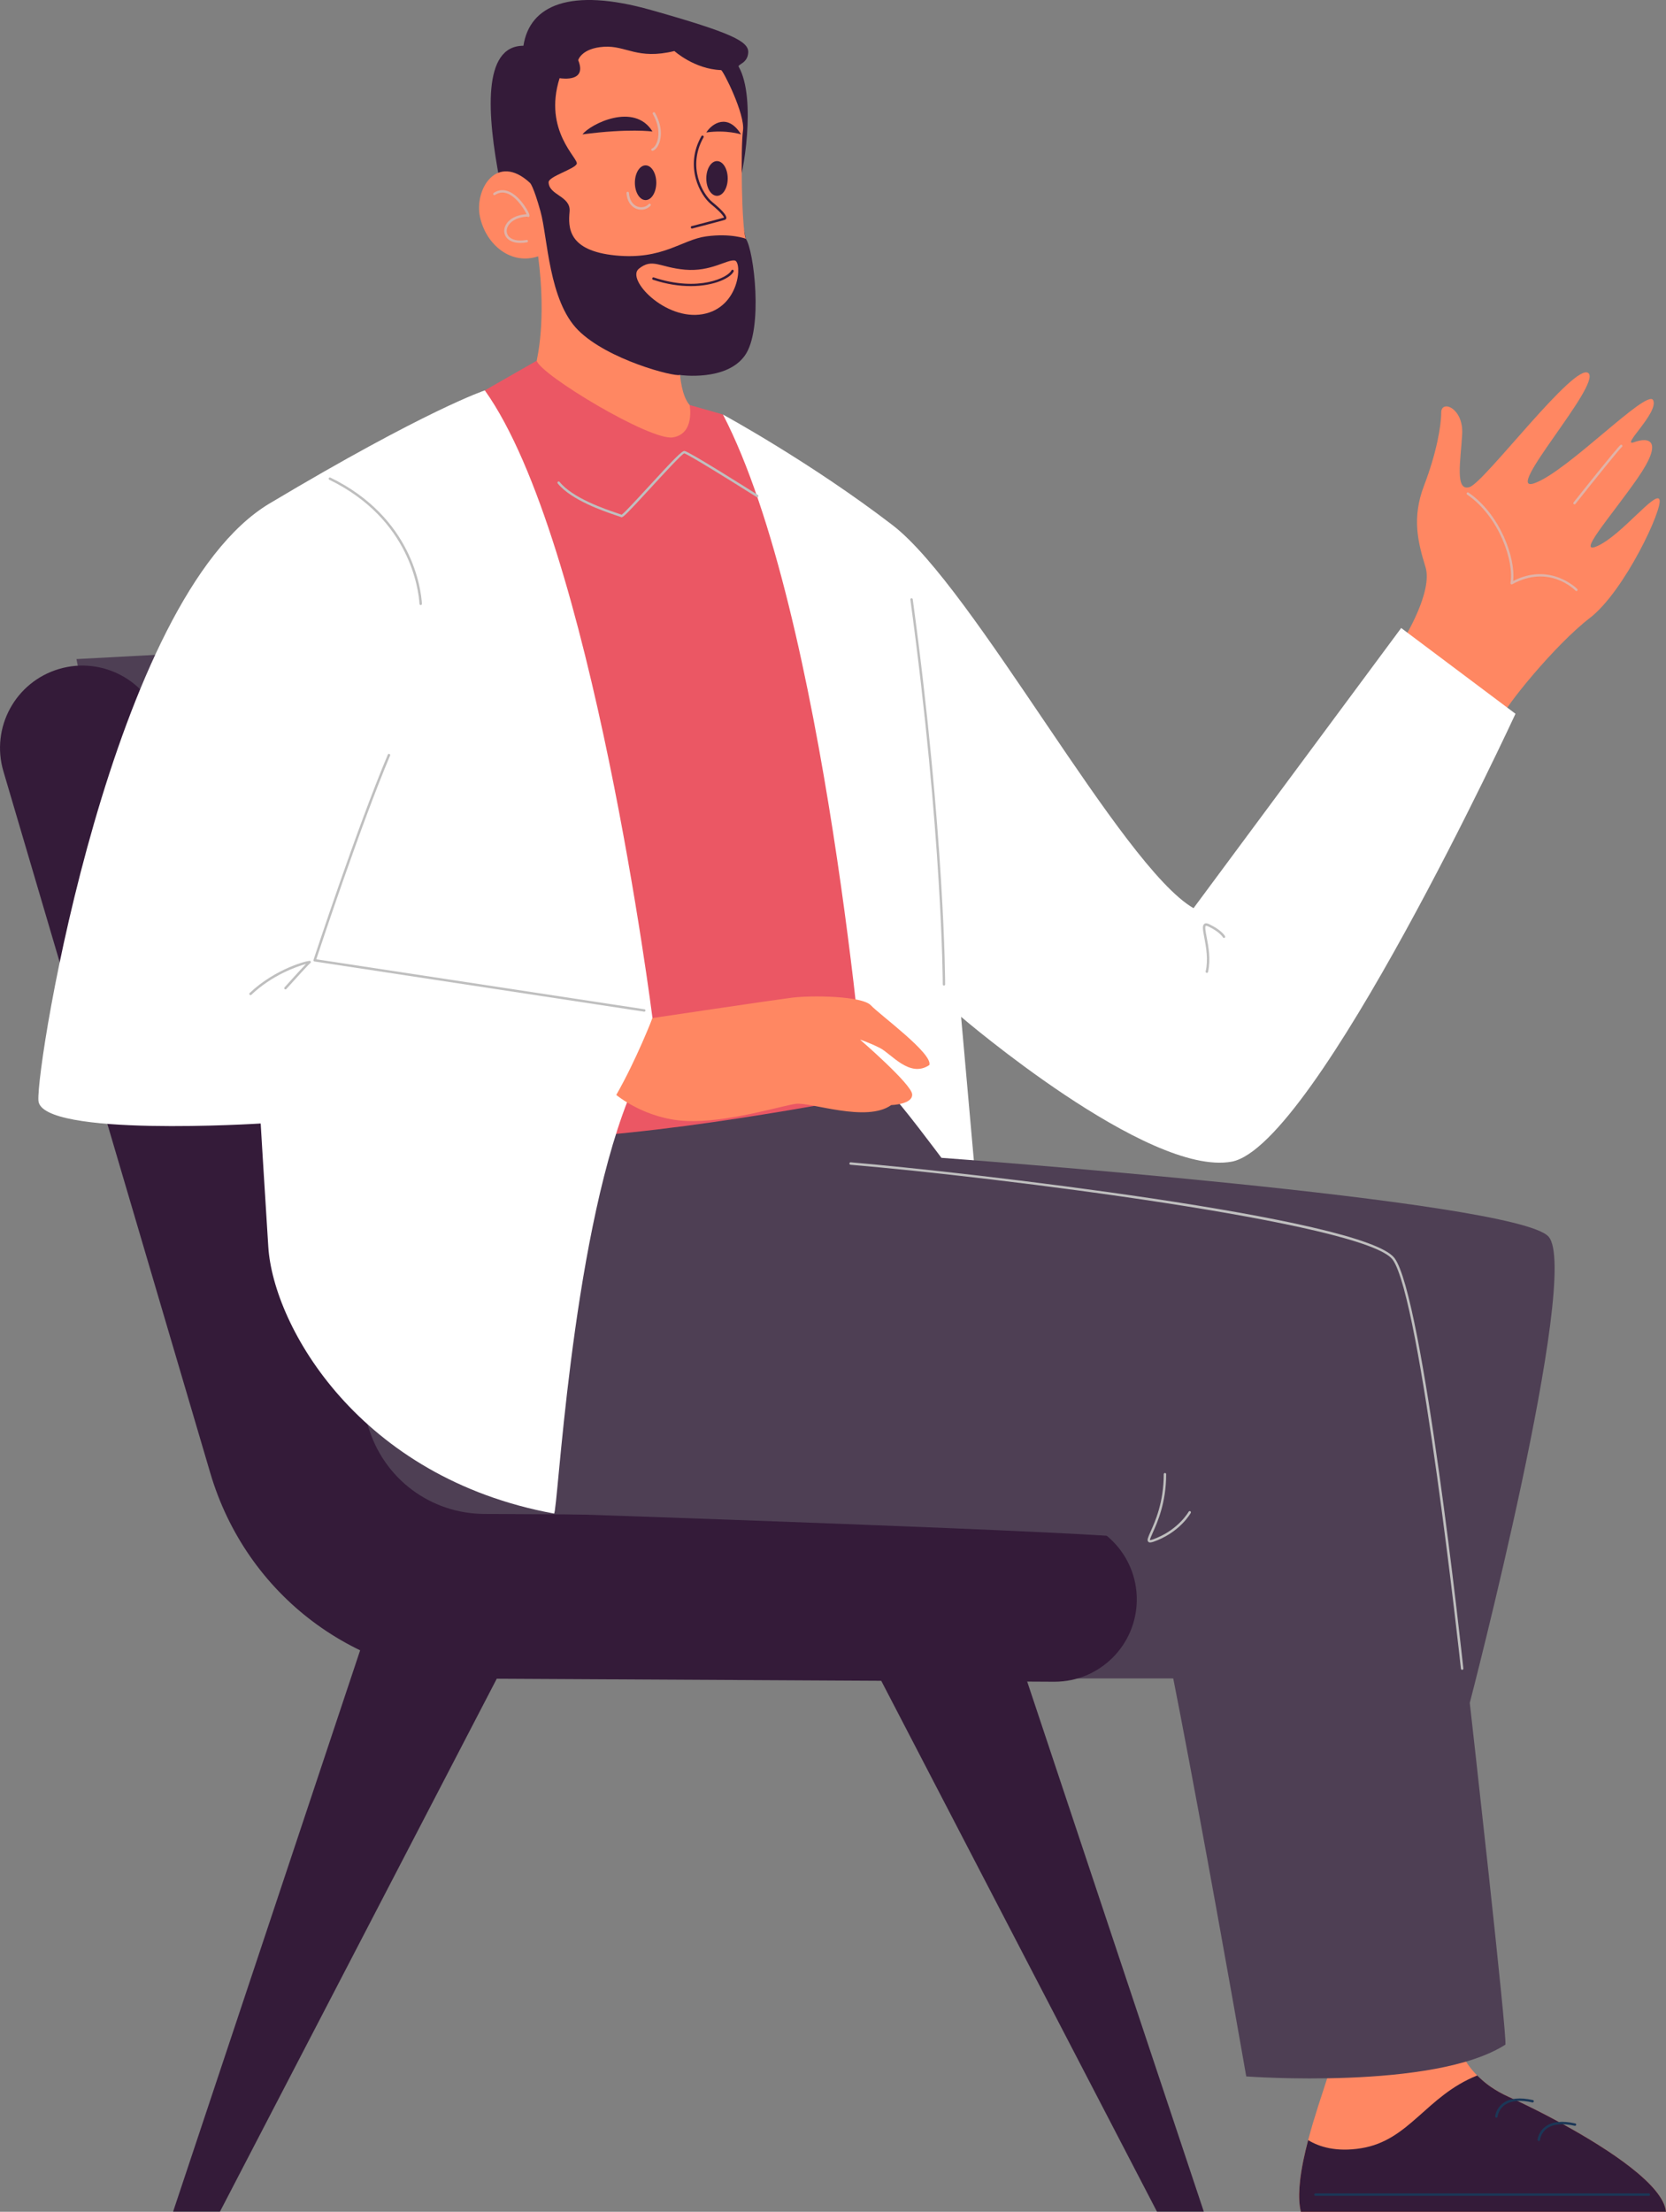 <?xml version="1.0" encoding="UTF-8"?><svg xmlns="http://www.w3.org/2000/svg" viewBox="0 0 564.95 749.73"><rect x="0" y="0" width="564.95" height="749.73" fill="#808080" stroke="none"/><g style="fill:none; isolation:isolate;"><g id="Layer_1"><polygon points="129.2 538.18 58.7 749.68 74.59 749.68 179.84 547.12 129.2 538.18" style="fill:#341b39;"/><polygon points="337.72 538.18 408.22 749.68 392.33 749.68 287.08 547.12 337.72 538.18" style="fill:#341b39;"/><path d="m25.93,223.41l111.21-5.96s37.73,68.51,55.61,109.22c17.87,40.71,197.6,155.89,206.53,161.85,8.94,5.96,45.68,37.73,45.68,44.68s-6.95,28.8-6.95,28.8l-18.87,6.95h-56.6s-212.49-23.83-219.44-26.81c-6.95-2.98-64.54-34.75-64.54-42.7S25.93,223.41,25.93,223.41Z" style="fill:#4e3f54;"/><path d="m357.58,570.06c-.05,0-.1,0-.15,0l-193.42-1.05c-43.22-.23-80.47-28.24-92.7-69.7L1.15,261.43c-4.36-14.79,4.09-30.31,18.88-34.67,14.79-4.36,30.31,4.09,34.67,18.88l70.16,237.89c5.2,17.64,21.06,29.56,39.45,29.66l193.42,1.05c15.42.08,27.85,12.65,27.76,28.06-.08,15.36-12.56,27.76-27.91,27.76Z" style="fill:#341b39;"/><path d="m476.12,216.43s9.85-15.83,7.27-24.23-4.68-16.64-.48-27.62c4.2-10.98,5.81-20.19,5.81-24.71s7.59-1.61,7.11,7.27c-.48,8.88-2.58,19.7,2.58,17.93,5.17-1.78,35.69-42.48,40.22-38.6,4.52,3.88-29.56,41.35-18.25,37.31,11.31-4.04,38.28-32.3,40.22-28.1,1.94,4.2-11.31,15.99-6.46,14.21,4.85-1.78,10.34-.97,1.13,12.27-9.21,13.24-21.32,26.65-13.24,22.77,8.08-3.88,19.22-18.41,20.67-15.67,1.45,2.75-11.79,31.17-23.58,40.22-11.79,9.04-28.91,30.2-30.04,33.92-1.13,3.71-32.95-26.97-32.95-26.97Z" style="fill:#ff8762;"/><path d="m164.41,132.33l17.6-10.07,51.84,15.02,11.31,3.23,35.53,62.02,33.59,185.41s-95.61,15.51-98.2,15.51-40.7-1.29-44.58-16.15c-3.88-14.86-29.72-131.14-29.72-146s22.61-108.96,22.61-108.96Z" style="fill:#eb5764;"/><path d="m245.16,140.52c34.89,67.19,48.45,232.57,48.45,232.57l11.63,29.07,25.84.65-5.17-58.14s63.31,54.27,91.74,49.1c28.43-5.17,96.26-151.82,96.26-151.82l-38.76-29.07-70.42,94.97c-24.55-14.21-74.29-108.53-102.07-129.85-27.78-21.32-57.5-37.47-57.5-37.47Z" style="fill:#fff;"/><path d="m564.95,749.72h0s-123.82.01-123.82.01h0c-.58-2.41-.69-5.27-.46-8.41.01-.2.03-.41.05-.62.11-1.45.3-2.96.55-4.5.08-.51.17-1.03.26-1.55.06-.32.12-.64.18-.97.09-.46.18-.92.27-1.38.47-2.27,1.02-4.58,1.62-6.86,2.14-8.15,4.9-16.01,6.45-20.95.43-1.4.78-2.56.98-3.43,0,0,42.86-17.87,42.86-11.84,0,2.67,1.02,6.12,3.25,9.61,1,1.58,2.26,3.17,3.78,4.7,1.01,1.02,2.13,2.01,3.38,2.95.21.15.42.31.63.47.21.16.43.31.65.46,1.77,1.22,3.75,2.34,5.96,3.34.51.23,1.06.48,1.65.75.44.21.91.43,1.41.66,3.73,1.76,8.69,4.22,14.05,7.12.47.26.94.52,1.42.78,15.66,8.6,34,20.65,34.88,29.66Z" style="fill:#ff8762;"/><path d="m193.91,385.58c52.11-3.45,105.95-15.94,108.1-14.64s17.23,21.53,17.23,21.53c0,0,194.67,14.21,205.87,26.7,11.2,12.49-26.7,158.06-26.7,158.06,0,0,12.92,114.56,12.06,115.85-24.12,15.5-87.86,10.77-87.86,10.77,0,0-31.44-180.03-35.75-182.18-4.31-2.15-198.98-8.61-198.98-8.61,0,0-17.23-30.15-19.38-35.32-2.15-5.17,25.41-92.17,25.41-92.17Z" style="fill:#4e3f54;"/><path d="m164.41,132.33c36.39,51.04,56.85,212.76,56.85,212.76l-8.4,27.99c-19.38,49.53-23.69,139.54-24.98,139.97-65.9-12.06-95.18-63.31-96.9-90.44-1.72-27.13-2.58-41.78-2.58-41.78,0,0-74.51,4.74-75.37-7.75-.86-12.49,24.98-170.55,78.38-202.42,53.41-31.87,73-38.33,73-38.33Z" style="fill:#fff;"/><path d="m169.42,61.06c-4.2-21.96-5.98-45.55,8.08-45.55,2.1-13.73,15.83-19.87,43.28-12.11,27.46,7.75,33.11,10.66,32.95,14.37-.16,3.71-3.71,4.04-3.23,4.85,6.14,10.82,1.45,37.47-.32,40.7-1.78,3.23.81,11.14,1.45,12.6.65,1.45,1.29,5.01,1.29,5.01,2.75,3.88,5.98,30.69-.32,39.57-6.3,8.88-21.96,6.62-21.96,6.62l-20.35,3.71-21.96-23.74-4.36-19.38-3.71-11.79-10.82-14.86Z" style="fill:#341b39;"/><path d="m179.75,62.02c-11.31-10.5-19.06,2.26-16.96,11.63,2.1,9.37,10.5,16.31,19.7,13.24,2.91,22.13-.48,34.89-.48,35.37,1.13,4.68,38.6,27.29,46.19,26s5.65-10.98,5.65-10.98c-2.75-3.07-3.23-10.17-3.23-10.17-2.1.65-24.55-5.17-34.56-15.18-10.01-10.01-10.34-31.49-12.76-40.22-2.42-8.72-3.55-9.69-3.55-9.69Z" style="fill:#ff8762;"/><path d="m216.63,91.1c4.67-3.76,7-.43,15.72.32,8.72.75,14.21-3.55,16.8-3.12,2.58.43,1.83,15.94-10.87,18.2-12.71,2.26-26.06-11.84-21.64-15.4Z" style="fill:#ff8762;"/><path d="m196.06,20.36c3.07,7.43-5.17,6.3-6.3,6.14-5.65,17.93,6.62,27.29,5.81,29.07-.81,1.78-9.37,4.2-9.53,6.14,0,4.52,7.59,4.68,7.11,10.01-.48,5.33-.65,13.24,15.51,14.86,16.15,1.61,22.45-5.33,30.85-6.46,8.4-1.13,13.41.81,13.41.81-1.45-3.07-1.78-31.17-.97-36.66.81-5.49-6.78-20.51-7.43-20.51-9.04-.32-15.83-6.46-15.83-6.46-12.6,3.07-16.31-1.94-23.9-1.45-7.59.48-8.72,4.52-8.72,4.52Z" style="fill:#ff8762;"/><path d="m234.18,96.98c-3.74,0-8.04-.6-12.73-2.15-.22-.07-.33-.31-.26-.52.07-.22.3-.33.52-.26,15.29,5.06,25.24-.05,26.31-2.37.1-.21.34-.3.55-.2.21.1.3.34.2.55-.97,2.11-6.45,4.96-14.59,4.96Z" style="fill:#341b39;"/><g style="fill:none; mix-blend-mode:multiply;"><path d="m176.46,82.35c-2.13,0-3.8-.65-4.74-1.88-.86-1.12-.98-2.61-.32-3.99,1.06-2.24,3.72-3.67,7.17-3.87-.66-1.46-3.11-5.47-6.14-6.86-1.6-.74-3.14-.63-4.55.33-.19.13-.45.08-.57-.11-.13-.19-.08-.45.11-.57,3.06-2.06,6.7-.71,10,3.72.03.04,2.76,3.72,2,4.34-.09.07-.31.2-.61-.03-3.79.17-5.91,1.86-6.65,3.41-.53,1.11-.44,2.26.23,3.14,1.05,1.38,3.3,1.87,6.17,1.35.22-.04.44.11.48.33s-.11.44-.33.48c-.79.14-1.53.21-2.23.21Z" style="fill:#e0b3a8;"/></g><path d="m234.66,77.46c-.18,0-.35-.12-.4-.31-.06-.22.08-.45.3-.5.1-.03,10-2.58,10.95-2.9-.02-.03-.11-1.03-4.49-4.62-3.46-2.83-9.06-12.54-3.17-22.97.11-.2.36-.27.56-.16.2.11.27.36.16.56-5.63,9.98-.32,19.24,2.97,21.93,3.32,2.72,4.93,4.56,4.76,5.46-.05.28-.24.49-.53.58-.97.32-10.6,2.81-11.01,2.92-.03,0-.07.01-.1.01Z" style="fill:#341b39;"/><g style="fill:none; mix-blend-mode:multiply;"><path d="m221.26,51.13c-.17,0-.33-.1-.39-.27-.08-.21.03-.45.25-.53.46-.17,1.17-.84,1.67-2.17.47-1.27,1.28-4.74-1.4-9.51-.11-.2-.04-.45.16-.56.2-.11.45-.04.56.16,2.85,5.07,1.97,8.83,1.45,10.2-.5,1.36-1.31,2.35-2.16,2.66-.05.02-.09.02-.14.02Z" style="fill:#e0b3a8;"/></g><g style="fill:none; mix-blend-mode:multiply;"><path d="m217.45,71.08c-.51,0-1.03-.09-1.53-.27-2.01-.72-3.31-2.73-3.47-5.37-.01-.23.16-.42.39-.44.23-.02.42.16.44.39.14,2.33,1.21,4.03,2.92,4.64,1.36.49,2.85.15,3.79-.86.16-.17.42-.18.58-.02s.18.42.02.58c-.82.88-1.96,1.35-3.14,1.35Z" style="fill:#e0b3a8;"/></g><g style="fill:none; mix-blend-mode:multiply;"><path d="m210.78,175.35c-.09,0-.16-.03-.23-.08-.12-.07-.78-.29-1.48-.52-4.19-1.41-15.33-5.17-19.95-10.88-.14-.18-.12-.44.06-.58.18-.14.44-.12.58.06,4.47,5.52,15.44,9.22,19.57,10.61.78.26,1.22.41,1.46.51.93-.58,5.29-5.33,9.15-9.53,8.54-9.3,11.34-12.18,12.18-12.08,1.47.16,20.99,12.46,24.89,14.92.19.12.25.38.13.57s-.38.25-.57.13c-9.23-5.83-23.39-14.59-24.54-14.8-.86.26-6.99,6.94-11.48,11.82-7.79,8.48-9.19,9.84-9.77,9.84Z" style="fill:#bfbfbf;"/></g><g style="fill:none; mix-blend-mode:multiply;"><path d="m142.66,205.1c-.22,0-.4-.17-.41-.39-.29-4.68-3.11-28.72-30.56-42.08-.2-.1-.29-.35-.19-.55.1-.2.35-.29.55-.19,27.87,13.56,30.73,38.01,31.03,42.77.01.23-.16.42-.39.44,0,0-.02,0-.03,0Z" style="fill:#bfbfbf;"/></g><g style="fill:none; mix-blend-mode:multiply;"><path d="m218.46,342.92s-.04,0-.06,0l-111.76-17.01c-.12-.02-.23-.09-.29-.19-.06-.1-.08-.23-.04-.34.15-.45,14.77-44.88,25.21-69.59.09-.21.33-.31.54-.22.21.09.31.33.22.54-9.85,23.32-23.44,64.24-25.03,69.06l111.28,16.94c.23.03.38.24.35.47-.03.2-.21.35-.41.35Z" style="fill:#bfbfbf;"/></g><g style="fill:none; mix-blend-mode:multiply;"><path d="m84.95,337.32c-.11,0-.22-.04-.3-.13-.16-.16-.15-.43.01-.58,8.76-8.35,19.87-11.11,20.47-10.9.15.05.26.19.28.35.02.16-.08.34-.21.42-.47.33-5.22,5.55-8.1,8.76-.15.17-.41.18-.58.03-.17-.15-.18-.41-.03-.58,1.01-1.13,5.26-5.85,7.27-7.93-3.11.83-11.55,3.81-18.52,10.44-.08.08-.18.11-.28.11Z" style="fill:#bfbfbf;"/></g><g style="fill:none; mix-blend-mode:multiply;"><path d="m320.1,334.09c-.23,0-.41-.18-.41-.41,0-.5-.13-50.65-10.98-130.44-.03-.23.13-.43.35-.46.23-.03.43.13.46.35,10.86,79.86,10.99,130.06,10.99,130.55,0,.23-.18.41-.41.41Z" style="fill:#bfbfbf;"/></g><g style="fill:none; mix-blend-mode:multiply;"><path d="m409.25,329.79s-.06,0-.09-.01c-.22-.05-.36-.27-.31-.5.94-4.06.13-8.33-.46-11.44-.48-2.54-.77-4.07-.02-4.66.51-.39,1.22-.13,1.7.1,4.16,1.97,5.31,3.96,5.35,4.05.11.2.04.45-.16.56-.2.11-.45.04-.56-.16,0-.02-1.09-1.86-4.98-3.7-.66-.31-.83-.2-.85-.19-.36.28,0,2.17.32,3.85.6,3.19,1.43,7.55.46,11.78-.04.19-.21.32-.4.32Z" style="fill:#bfbfbf;"/></g><g style="fill:none; mix-blend-mode:multiply;"><path d="m495.82,566.02c-.21,0-.39-.16-.41-.37-.14-1.26-13.66-126.01-23.18-138.69-9.34-12.45-135.29-28.04-183.82-32.14-.23-.02-.4-.22-.38-.45s.22-.4.45-.38c37.69,3.18,174.13,18.76,184.41,32.47,9.65,12.86,22.78,133.95,23.34,139.1.02.23-.14.43-.37.45-.01,0-.03,0-.04,0Z" style="fill:#bfbfbf;"/></g><g style="fill:none; mix-blend-mode:multiply;"><path d="m390.03,522.85c-.29,0-.5-.08-.65-.25-.51-.52-.1-1.43.79-3.43,1.56-3.47,4.46-9.94,4.46-19.46,0-.23.18-.41.41-.41s.41.18.41.41c0,9.7-2.95,16.27-4.53,19.8-.5,1.12-1.02,2.28-.93,2.54.07,0,.54-.02,2.31-.76,7.52-3.13,10.75-8.81,10.78-8.86.11-.2.36-.27.56-.16.2.11.27.36.16.56-.13.24-3.39,5.98-11.18,9.22-1.3.54-2.08.79-2.58.79Z" style="fill:#bfbfbf;"/></g><path d="m222.55,61.94c0,3.26-1.63,5.89-3.63,5.89s-3.63-2.64-3.63-5.89,1.63-5.89,3.63-5.89,3.63,2.64,3.63,5.89Z" style="fill:#341b39;"/><ellipse cx="243.14" cy="60.49" rx="3.63" ry="5.89" style="fill:#341b39;"/><path d="m197.52,45.55c15.83-2.1,23.74-.97,23.74-.97-6.14-10.01-21-2.58-23.74.97Z" style="fill:#341b39;"/><path d="m239.51,44.9c6.78-.97,11.79.65,11.79.65-4.52-7.27-9.85-3.71-11.79-.65Z" style="fill:#341b39;"/><path d="m208.98,371.15c6.89-12.06,12.27-26.06,12.27-26.06,0,0,40.48-6.03,47.16-6.89,6.68-.86,23.9-.65,26.92,2.58,3.01,3.23,21.1,16.37,19.81,20.24-6.68,4.52-12.92-3.88-16.8-5.81-3.88-1.94-6.68-2.8-6.68-2.8,0,0,17.44,15.07,17.66,18.52s-7.11,3.66-7.11,3.66c-8.4,6.03-27.35-1.08-32.3-.43-4.95.65-23.26,6.46-37.25,5.81-14-.65-23.69-8.83-23.69-8.83Z" style="fill:#ff8762;"/><g style="fill:none; mix-blend-mode:multiply;"><path d="m534.58,200.36c-.11,0-.22-.04-.3-.13-.36-.37-8.99-9.05-21.47-2.19-.14.08-.31.07-.44-.03s-.19-.25-.17-.41c1.31-7.21-3.76-22.46-14.69-29.95-.19-.13-.24-.39-.11-.57.13-.19.39-.24.57-.11,10.8,7.41,16.01,22.26,15.15,29.96,12.67-6.44,21.65,2.62,21.74,2.72.16.16.15.43,0,.58-.08.08-.18.12-.29.12Z" style="fill:#e0b3a8;"/></g><g style="fill:none; mix-blend-mode:multiply;"><path d="m533.94,170.97c-.09,0-.18-.03-.26-.09-.18-.14-.21-.4-.07-.58,1.52-1.92,14.93-18.8,15.92-19.47.19-.13.45-.08.57.11.13.19.08.44-.11.57-.76.55-9.82,11.84-15.74,19.3-.08.1-.2.16-.32.16Z" style="fill:#e0b3a8;"/></g><path d="m564.95,749.72h0s-123.82.01-123.82.01h0c-.58-2.41-.69-5.27-.46-8.41.01-.2.03-.41.05-.62.11-1.45.3-2.96.55-4.5.08-.51.17-1.03.26-1.55.06-.32.12-.64.18-.97.08-.46.18-.92.27-1.38.47-2.27,1.02-4.58,1.62-6.86,3.7,2.26,9.49,4.12,17.98,2.75,16.44-2.64,21.99-17.71,39.34-24.66.01,0,.01-.01.02-.01,1.01,1.01,2.12,2.01,3.36,2.96.21.15.42.31.63.47.21.15.43.31.65.46,1.77,1.22,3.75,2.34,5.96,3.34.51.23,1.06.48,1.65.75.44.21.91.43,1.41.66,3.73,1.76,8.69,4.22,14.05,7.12.47.26.94.52,1.42.78,15.66,8.6,34,20.65,34.88,29.66Z" style="fill:#341b39;"/><path d="m559.13,744.32h-113.06c-.23,0-.41-.18-.41-.41s.18-.41.41-.41h113.06c.23,0,.41.18.41.41s-.18.41-.41.41Z" style="fill:#1b3757;"/><path d="m507.45,717.83s-.02,0-.04,0c-.23-.02-.39-.22-.38-.44,0-.11.25-2.69,2.67-4.47,2.29-1.69,5.69-2.05,10.11-1.06.22.05.36.27.31.49-.05.22-.27.36-.49.31-4.16-.92-7.33-.62-9.43.91-2.12,1.55-2.34,3.86-2.35,3.89-.02.21-.2.38-.41.38Z" style="fill:#1b3757;"/><path d="m521.82,725.75s-.02,0-.04,0c-.23-.02-.39-.22-.38-.44,0-.11.25-2.69,2.67-4.47,2.29-1.69,5.69-2.05,10.11-1.06.22.05.36.27.31.49s-.27.36-.49.31c-4.16-.92-7.33-.62-9.43.91-2.12,1.55-2.34,3.86-2.35,3.89-.02.21-.2.38-.41.38Z" style="fill:#1b3757;"/></g></g></svg>
